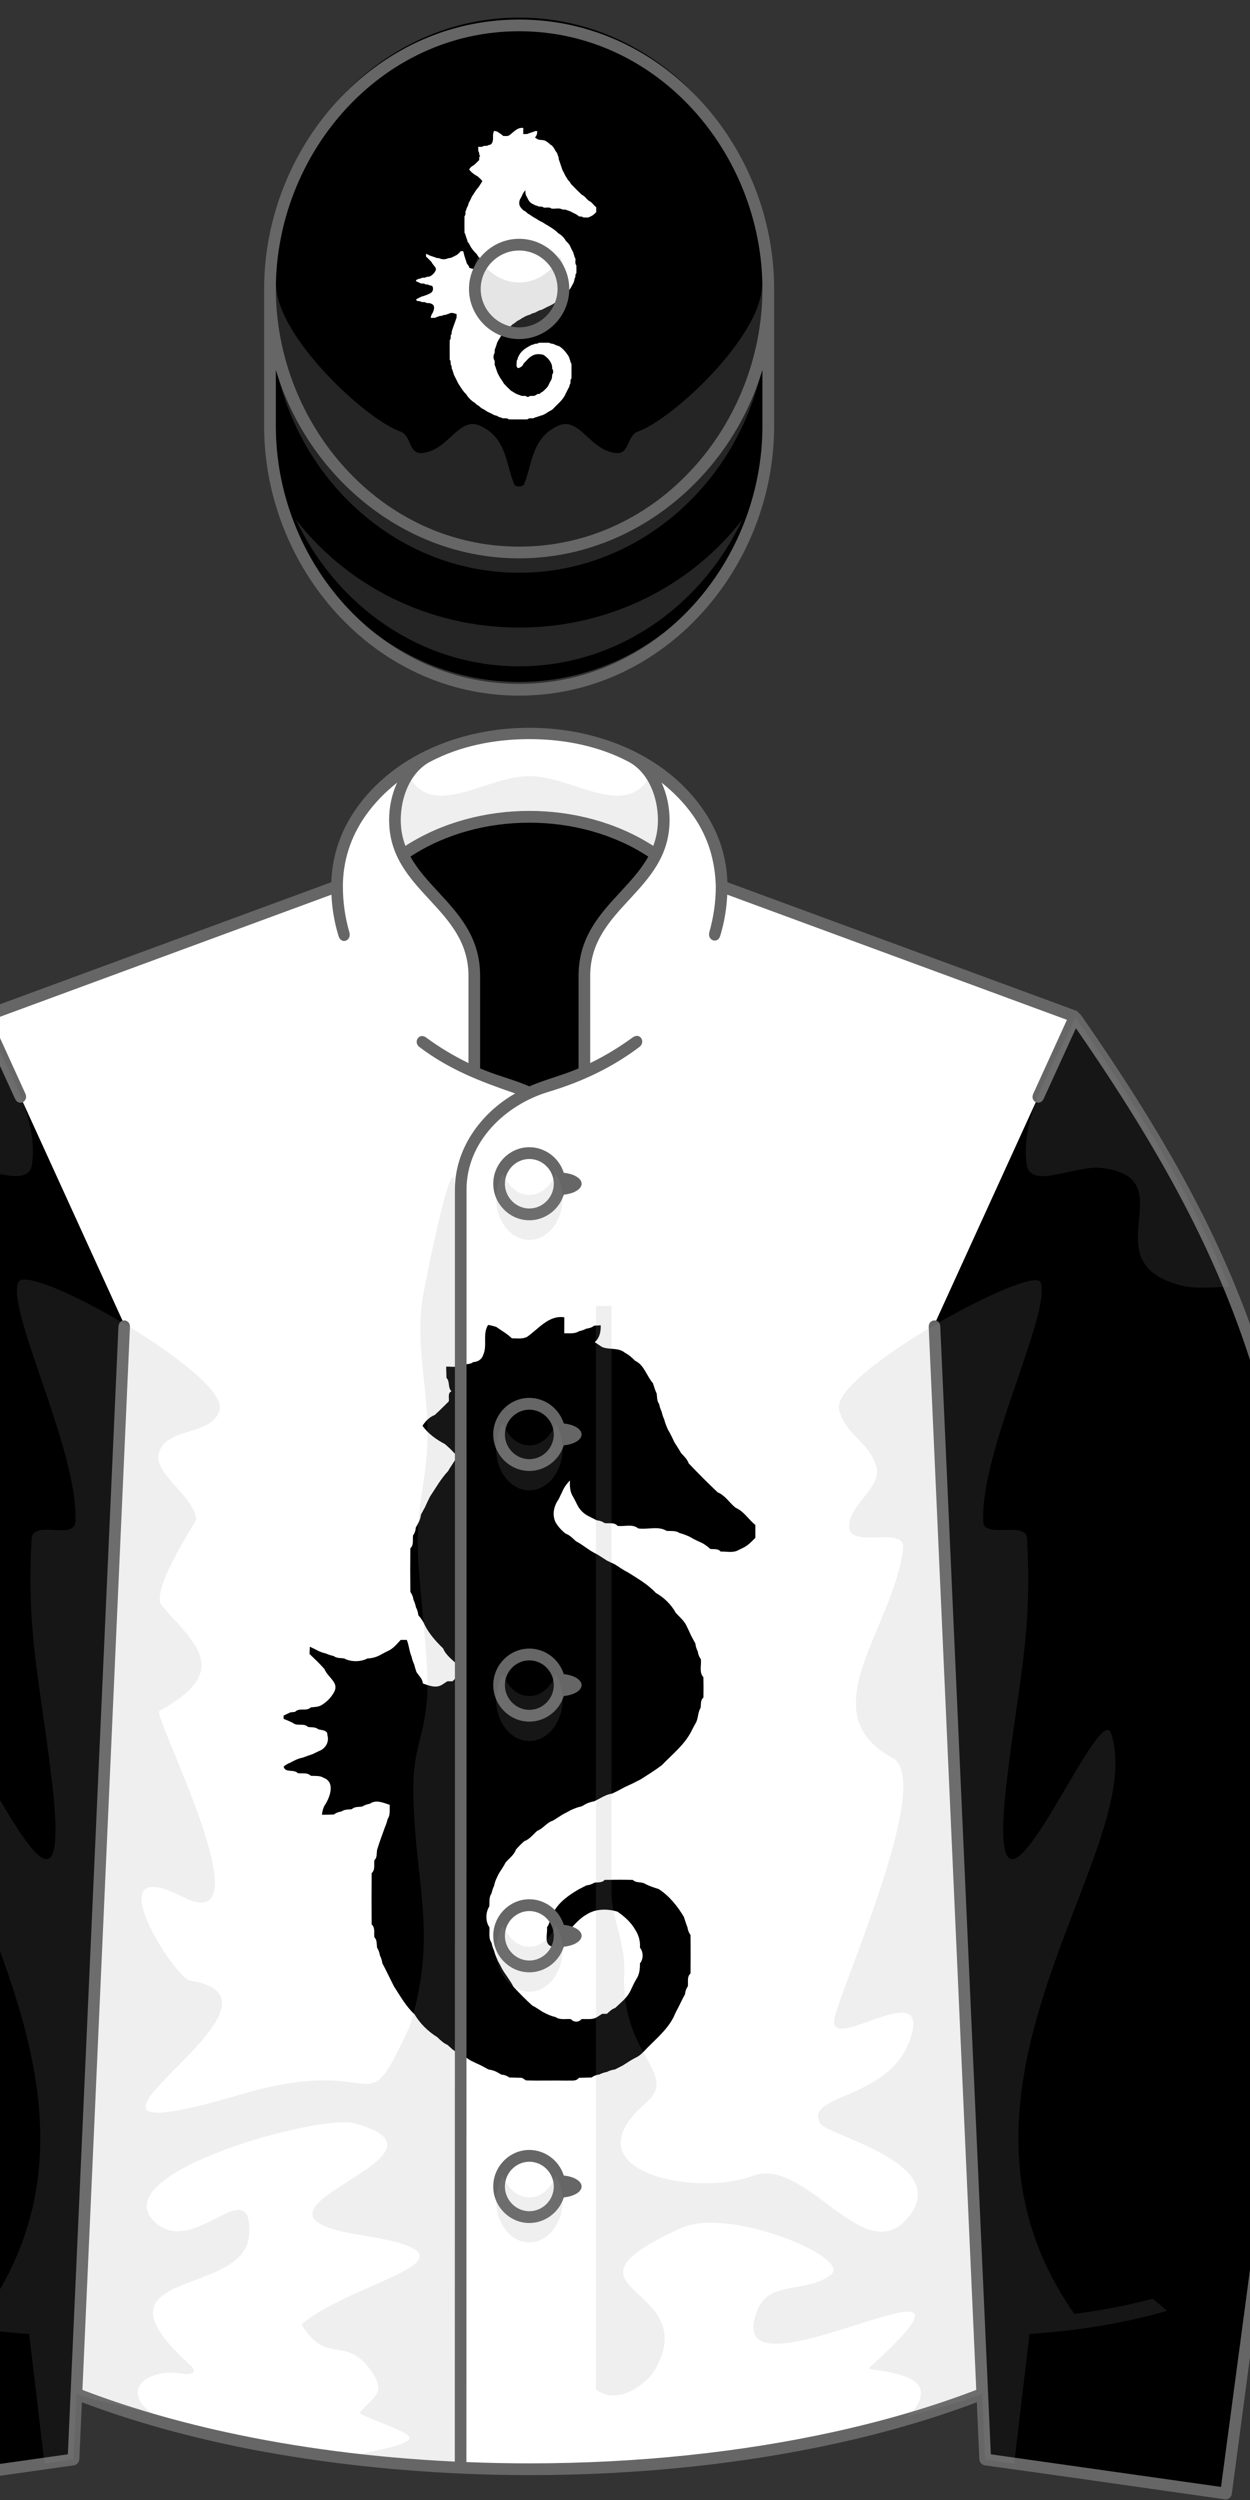 <?xml version="1.0"?>
<!DOCTYPE svg PUBLIC '-//W3C//DTD SVG 1.0//EN'
          'http://www.w3.org/TR/2001/REC-SVG-20010904/DTD/svg10.dtd'>
<svg stroke-dasharray="none" shape-rendering="auto" xmlns="http://www.w3.org/2000/svg" font-family="&apos;Dialog&apos;" text-rendering="auto" fill-opacity="1" contentScriptType="text/ecmascript" color-interpolation="auto" color-rendering="auto" preserveAspectRatio="xMidYMid meet" font-size="12" fill="black" xmlns:xlink="http://www.w3.org/1999/xlink" stroke="black" image-rendering="auto" stroke-miterlimit="10" zoomAndPan="magnify" version="1.0" stroke-linecap="square" stroke-linejoin="miter" contentStyleType="text/css" font-style="normal" stroke-width="1" stroke-dashoffset="0" font-weight="normal" stroke-opacity="1" viewBox="230 200 160 320">
<rect x="230" y="200" width="160" height="320" fill="#333333" stroke="none"/>
<!--Generated by the Batik Graphics2D SVG Generator--><defs id="genericDefs"/>
  <g>
  <g fill="white" stroke="white">
    <path d="M355.731 506.441 L356.107 514.837 L386.925 519.202 L399.771 422.891 C394.808 382.002 391.371 364.231 367.582 330.137 L322.585 313.557 C322.536 300.809 308.787 293.878 297.756 293.878 C286.73 293.878 272.972 300.816 272.926 313.558 L227.929 330.138 C204.139 364.232 200.702 382.003 195.739 422.892 L208.585 519.203 L239.403 514.838 L239.779 506.442 C258.207 513.635 278.124 516.092 297.756 516.092 C317.328 516.092 337.37 513.609 355.731 506.441 L355.731 506.441 Z" stroke="none" fill-rule="evenodd"/>
      <path fill="black" d="M254.51 111.49 C258.91 108.43 262.85 103.04 268.88 103.95 C268.87 106.02 268.87 108.1 268.859 110.17 C270.769 110.06 272.859 110.51 274.57 109.35 C275.599 109.15 276.58 108.81 277.519 108.33 C278.64 108.23 279.64 107.85 280.519 107.19 C281.14 107.16 282.39 107.09 283.009 107.06 C283.089 109.45 282.619 111.97 280.679 113.59 C281.609 114.22 282.549 114.85 283.499 115.47 C286.409 116.67 289.858 115.55 292.47 117.76 C293.98 118.51 295.179 119.69 296.39 120.85 C299.839 122.4 300.839 126.77 303.269 129.53 C303.709 130.88 304.089 132.26 304.72 133.54 C304.9 134.9 304.769 136.39 305.65 137.56 C305.859 138.6 306.189 139.6 306.64 140.56 C306.859 141.59 307.189 142.59 307.629 143.55 C307.98 144.94 308.519 146.27 309.108 147.58 C310.079 149.13 310.809 150.82 311.608 152.46 C312.459 153.84 313.399 155.17 314.169 156.61 C315.31 157.83 316.569 159.01 317.149 160.63 C320.789 164.47 324.528 168.21 328.369 171.85 C331.309 173.02 332.938 175.96 335.369 177.85 C338.539 179.2 340.348 182.39 342.979 184.5 C342.989 186.16 342.989 187.83 342.989 189.49 C341.598 190.87 340.239 192.35 338.469 193.25 C337.969 193.49 336.979 193.98 336.479 194.22 C334.378 195.46 331.838 194.73 329.539 194.83 C328.528 193.58 326.89 193.99 325.518 193.81 C324.569 192.96 323.579 192.19 322.479 191.58 C320.809 190.82 319.128 190.08 317.588 189.11 C316.268 188.52 314.948 187.96 313.559 187.63 C312.069 186.58 310.219 186.94 308.528 186.79 C305.339 184.76 301.139 186.41 297.539 185.84 C295.329 183.95 292.159 185.24 289.539 184.85 C288.268 183.36 286.22 184.03 284.549 183.79 C283.629 183.16 282.619 182.8 281.499 182.71 C280.519 182.2 279.528 181.7 278.539 181.21 C276.438 180.25 274.749 178.55 273.789 176.46 C273.31 175.48 272.819 174.52 272.299 173.58 C271.039 171.68 270.989 169.44 271.06 167.24 C270.089 168.23 269.24 169.31 268.589 170.53 C267.939 171.87 267.299 173.21 266.669 174.56 C264.819 177.11 264.069 180.58 265.509 183.5 C266.509 185.19 267.839 186.64 269.379 187.85 C270.989 188.42 272.159 189.69 273.4 190.82 C276.22 192.26 278.57 194.48 281.45 195.81 C282.849 196.61 284.16 197.55 285.54 198.39 C286.51 198.85 287.49 199.31 288.471 199.77 C290.12 200.8 291.69 201.96 293.44 202.82 C297.27 205.24 301.27 207.5 304.38 210.86 C307.55 212.61 310.41 215.44 312.141 218.62 C313.58 220.19 315.29 221.57 316.241 223.53 C316.891 224.87 317.53 226.22 318.141 227.58 C318.67 228.55 319.201 229.52 319.721 230.49 C319.84 231.57 320.151 232.59 320.651 233.56 C320.791 234.66 321.18 235.66 321.84 236.55 C322.151 238.86 321.07 241.64 322.83 243.55 C322.9 246.19 322.9 248.83 322.84 251.47 C321.6 252.47 321.981 254.099 321.74 255.46 C320.56 257.32 320.929 259.7 319.72 261.58 C319.179 262.519 318.669 263.48 318.199 264.45 C315.518 269.769 310.759 273.46 306.72 277.67 C304.079 279.68 301.249 281.43 298.459 283.21 C297.48 283.68 296.519 284.17 295.569 284.68 C294.508 285.16 293.469 285.66 292.419 286.141 C291.459 286.651 290.509 287.161 289.549 287.67 C289.039 287.93 287.999 288.43 287.489 288.68 C285.699 288.951 284.079 289.76 282.528 290.641 C282.018 290.911 280.999 291.43 280.489 291.69 C279.459 291.86 278.459 292.161 277.509 292.59 C277.009 292.86 275.999 293.42 275.499 293.7 C274.06 293.929 272.729 294.519 271.409 295.109 C270.47 295.64 269.518 296.15 268.549 296.63 C267.159 297.44 265.849 298.391 264.449 299.19 C262.049 299.93 260.688 302.26 258.379 303.141 C256.769 304.55 255.459 306.42 253.369 307.14 C252.229 308.151 251.149 309.231 250.149 310.37 C249.419 312.47 247.549 313.769 246.139 315.38 C245.419 316.84 244.459 318.16 243.599 319.53 C242.769 321.099 241.969 322.7 241.649 324.46 C241.189 325.41 240.859 326.4 240.649 327.44 C239.569 328.91 239.939 330.769 239.789 332.46 C238.329 334.71 238.239 338.33 239.819 340.53 C240.009 342.54 239.369 344.79 240.669 346.54 C240.849 347.59 241.169 348.6 241.629 349.57 C241.969 350.96 242.529 352.28 243.109 353.59 C243.649 354.52 244.149 355.481 244.629 356.46 C245.989 358.93 247.899 361.08 249.149 363.62 C251.449 366.13 253.869 368.54 256.379 370.849 C257.829 371.579 259.15 372.53 260.528 373.4 C262.089 374.219 263.699 375 265.449 375.349 C267.199 376.62 269.438 375.98 271.449 376.169 C272.518 377.459 274.479 377.519 275.539 376.179 C277.528 376.019 279.699 376.53 281.499 375.44 C282.009 375.11 283.039 374.46 283.549 374.129 C284.019 374.129 284.959 374.109 285.429 374.109 C286.39 373.218 287.339 372.239 288.619 371.848 C290.679 369.859 293.069 368.058 294.409 365.468 C295.179 363.808 295.919 362.138 296.869 360.578 C298.059 358.758 298.249 356.658 298.22 354.548 C299.64 352.868 299.589 350.128 298.22 348.448 C298.409 345.948 297.74 343.618 296.409 341.528 C294.768 338.648 292.22 336.358 289.518 334.498 C285.639 333.318 281.028 333.308 277.528 335.588 C274.169 337.488 271.889 340.738 269.119 343.359 C268.539 345.829 266.129 347.098 263.97 347.979 C260.829 347.039 262.48 342.958 262.169 340.539 C262.839 339.639 263.209 338.629 263.289 337.499 C263.799 336.509 264.299 335.529 264.789 334.539 C266.949 330.639 270.759 327.989 274.549 325.799 C275.528 325.299 276.519 324.799 277.499 324.289 C278.599 324.189 279.608 323.839 280.539 323.259 C281.899 323.019 283.539 323.389 284.539 322.159 C288.179 322.098 291.819 322.089 295.459 322.169 C296.789 323.559 298.938 322.73 300.429 323.829 C302.049 324.609 303.759 325.199 305.49 325.719 C309.609 328.389 312.769 332.329 315.269 336.53 C315.7 337.87 316.109 339.23 316.65 340.55 C316.79 341.651 317.179 342.651 317.83 343.55 C317.91 348.52 317.891 353.5 317.84 358.47 C316.36 359.741 317.029 361.781 316.79 363.46 C316.15 364.36 315.79 365.37 315.71 366.5 C314.439 368.77 313.43 371.18 312.15 373.44 C311.92 373.95 311.47 374.96 311.24 375.469 C308.5 380.769 303.72 384.429 299.73 388.719 C298.79 389.74 297.709 390.619 296.439 391.19 C294.689 392.049 293.12 393.2 291.46 394.21 C290.471 394.7 289.481 395.2 288.5 395.71 C287.42 395.84 286.4 396.15 285.439 396.65 C284.4 396.849 283.4 397.19 282.45 397.65 C281.34 397.78 280.34 398.17 279.46 398.82 C277.811 398.87 276.16 398.88 274.52 398.95 C273.42 400.46 271.491 399.88 269.951 400.03 C264.631 399.91 259.311 400.13 254.011 399.94 C253.621 399.69 252.861 399.2 252.481 398.95 C250.831 398.88 249.191 398.87 247.551 398.82 C246.651 398.139 245.641 397.769 244.501 397.71 C244.001 397.43 242.991 396.86 242.491 396.58 C241.531 396.13 240.531 395.85 239.491 395.72 C238.511 395.2 237.551 394.67 236.581 394.14 C235.211 393.531 233.871 392.901 232.531 392.231 C230.891 391.18 229.311 390.041 227.551 389.191 C226.001 388.52 224.821 387.3 223.601 386.18 C222.021 385.54 220.821 384.31 219.611 383.17 C216.131 381.04 212.921 377.91 210.851 374.38 C207.481 371.28 205.271 367.25 202.801 363.46 C202.321 362.481 201.831 361.51 201.341 360.54 C201.091 360.04 200.601 359.04 200.361 358.54 C200.111 358.04 199.611 357.04 199.361 356.54 C199.101 356.03 198.571 355 198.301 354.49 C198.151 353.41 197.831 352.4 197.351 351.44 C197.191 350.37 196.821 349.379 196.261 348.46 C196.031 347.1 196.351 345.5 195.211 344.45 C194.971 342.769 195.631 340.74 194.161 339.45 C194.101 332.82 194.101 326.179 194.161 319.55 C195.631 318.26 194.971 316.22 195.211 314.54 C196.361 313.5 196.031 311.89 196.261 310.53 C197.181 307.519 198.281 304.55 199.371 301.56 C199.801 300.589 200.131 299.589 200.351 298.56 C201.511 296.939 201.061 294.91 201.171 293.07 C198.721 292.259 195.821 290.91 193.441 292.65 C192.371 292.82 191.381 293.179 190.461 293.73 C189.101 293.95 187.551 293.679 186.471 294.75 C185.101 294.91 183.611 294.76 182.441 295.65 C181.341 295.779 180.341 296.17 179.461 296.82 C177.941 296.87 176.411 296.89 174.891 296.91 C174.981 295.73 175.271 294.599 175.761 293.54 C177.881 290.46 180.301 284.3 175.491 282.561 C173.991 281.63 172.211 281.911 170.551 281.79 C169.211 280.42 167.211 281.01 165.531 280.79 C164.031 279.09 160.591 280.8 160.021 278.23 C160.781 277.56 161.641 277.049 162.601 276.709 C164.151 275.819 165.771 275.039 167.551 274.72 C168.821 274.199 170.131 273.799 171.421 273.32 C171.921 273.07 172.921 272.57 173.421 272.33 C176.091 271.43 177.821 268.88 176.991 266.04 C177.111 263.98 174.831 264.15 173.461 263.76 C172.341 262.78 170.801 263.05 169.461 262.85 C167.901 261.201 165.271 262.731 163.601 261.27 C162.411 260.71 161.231 260.161 160.001 259.721 C160.001 259.401 160.001 258.75 160.011 258.43 C160.651 258.12 161.931 257.51 162.571 257.21 C163.041 257.15 163.981 257.05 164.451 257 C166.071 255.23 168.861 256.96 170.531 255.26 C171.871 255.11 173.271 255.13 174.511 254.49 C176.591 253.31 178.301 251.6 179.481 249.52 C180.291 248.26 180.341 246.73 179.501 245.48 C178.391 243.69 176.631 242.35 175.841 240.38 C174.031 238.32 172.041 236.43 170.061 234.54 C170.091 233.84 170.151 232.43 170.181 231.73 C171.321 232.24 172.441 232.8 173.551 233.38 C174.471 233.82 175.441 234.14 176.441 234.36 C177.401 234.8 178.401 235.13 179.441 235.35 C180.611 236.25 182.091 236.08 183.461 236.26 C186.071 237.7 189.911 237.67 192.531 236.28 C194.321 236.22 196.031 235.76 197.591 234.88 C198.531 234.35 199.481 233.85 200.461 233.38 C202.521 232.48 203.941 230.68 205.431 229.08 C206.021 229.08 207.191 229.08 207.771 229.08 C208.681 231.16 208.711 233.5 209.641 235.56 C209.851 236.6 210.181 237.6 210.641 238.56 C210.891 239.55 211.181 240.53 211.511 241.5 C212.411 242.95 213.901 244.16 214.011 245.98 C216.381 246.82 219.141 247.96 221.511 246.44 C222.011 246.11 223.021 245.46 223.531 245.13 C224.021 245.13 225.011 245.14 225.511 245.14 C226.371 244.26 227.241 243.4 228.131 242.54 C228.131 241.5 228.131 240.47 228.131 239.43 C226.001 237.13 223.081 235.36 221.861 232.37 C219.121 229.71 216.561 226.87 214.811 223.45 C214.191 221.98 213.291 220.67 212.251 219.48 C212.151 218.4 211.851 217.39 211.351 216.45 C211.131 215.4 210.801 214.4 210.351 213.44 C210.211 212.34 209.811 211.35 209.171 210.47 C209.101 204.83 209.101 199.19 209.161 193.55 C210.601 192.26 209.981 190.23 210.211 188.56 C210.871 187.65 211.221 186.62 211.281 185.49 C212.221 183.94 213.111 182.31 213.281 180.48 C213.801 179.51 214.331 178.54 214.861 177.58 C215.461 176.21 216.101 174.87 216.771 173.53 C219.031 170.16 221.011 166.56 223.821 163.59 C224.881 161.64 226.321 159.9 227.281 157.89 C225.931 156.12 224.271 154.62 222.611 153.15 C219.261 151.4 216.081 149.14 213.871 146.02 C215.041 144.24 216.591 142.61 218.621 141.85 C220.511 140.15 222.261 138.33 224.081 136.56 C224.321 135.23 223.521 133.35 225.131 132.63 C223.571 131.25 224.631 128.88 223.181 127.45 C223.121 126 223.091 124.55 223.061 123.1 C224.891 122.95 227.071 123.71 228.541 122.21 C230.231 122.05 232.101 122.44 233.551 121.33 C235.391 121.22 236.901 120.3 237.441 118.49 C239.101 114.85 237.081 110.48 239.321 106.91 C240.391 107.08 241.451 107.34 242.491 107.69 C244.541 109.12 246.741 110.36 248.541 112.1 C250.53 112.07 252.68 112.5 254.51 111.49 Z" fill-rule="evenodd" transform="translate(263,365) scale(0.33,0.33) translate(-150,-93)" stroke="none"/>
      <path fill="black" d="M367.582 330.111 L349.596 369.549 L356.108 514.811 L386.926 519.176 L399.772 422.865 C394.809 381.977 391.371 364.205 367.582 330.111 L367.582 330.111 ZM227.929 330.111 L245.914 369.549 L239.403 514.811 L208.585 519.176 L195.739 422.865 C200.703 381.977 204.14 364.205 227.929 330.111 L227.929 330.111 Z" fill-rule="evenodd" stroke="none"/>
      <path fill="black" d="M328.338 253.555 C328.338 272.136 314.013 287.29 296.449 287.29 C278.885 287.29 264.559 272.136 264.559 253.555 C264.559 247.564 264.559 241.976 264.559 235.985 C264.559 217.404 278.884 202.251 296.449 202.251 C314.013 202.251 328.338 217.405 328.338 235.985 C328.338 241.976 328.338 247.563 328.338 253.555 L328.338 253.555 Z" fill-rule="evenodd" stroke="none"/>
      <path d="M254.51 111.49 C258.91 108.43 262.85 103.04 268.88 103.95 C268.87 106.02 268.87 108.1 268.859 110.17 C270.769 110.06 272.859 110.51 274.57 109.35 C275.599 109.15 276.58 108.81 277.519 108.33 C278.64 108.23 279.64 107.85 280.519 107.19 C281.14 107.16 282.39 107.09 283.009 107.06 C283.089 109.45 282.619 111.97 280.679 113.59 C281.609 114.22 282.549 114.85 283.499 115.47 C286.409 116.67 289.858 115.55 292.47 117.76 C293.98 118.51 295.179 119.69 296.39 120.85 C299.839 122.4 300.839 126.77 303.269 129.53 C303.709 130.88 304.089 132.26 304.72 133.54 C304.9 134.9 304.769 136.39 305.65 137.56 C305.859 138.6 306.189 139.6 306.64 140.56 C306.859 141.59 307.189 142.59 307.629 143.55 C307.98 144.94 308.519 146.27 309.108 147.58 C310.079 149.13 310.809 150.82 311.608 152.46 C312.459 153.84 313.399 155.17 314.169 156.61 C315.31 157.83 316.569 159.01 317.149 160.63 C320.789 164.47 324.528 168.21 328.369 171.85 C331.309 173.02 332.938 175.96 335.369 177.85 C338.539 179.2 340.348 182.39 342.979 184.5 C342.989 186.16 342.989 187.83 342.989 189.49 C341.598 190.87 340.239 192.35 338.469 193.25 C337.969 193.49 336.979 193.98 336.479 194.22 C334.378 195.46 331.838 194.73 329.539 194.83 C328.528 193.58 326.89 193.99 325.518 193.81 C324.569 192.96 323.579 192.19 322.479 191.58 C320.809 190.82 319.128 190.08 317.588 189.11 C316.268 188.52 314.948 187.96 313.559 187.63 C312.069 186.58 310.219 186.94 308.528 186.79 C305.339 184.76 301.139 186.41 297.539 185.84 C295.329 183.95 292.159 185.24 289.539 184.85 C288.268 183.36 286.22 184.03 284.549 183.79 C283.629 183.16 282.619 182.8 281.499 182.71 C280.519 182.2 279.528 181.7 278.539 181.21 C276.438 180.25 274.749 178.55 273.789 176.46 C273.31 175.48 272.819 174.52 272.299 173.58 C271.039 171.68 270.989 169.44 271.06 167.24 C270.089 168.23 269.24 169.31 268.589 170.53 C267.939 171.87 267.299 173.21 266.669 174.56 C264.819 177.11 264.069 180.58 265.509 183.5 C266.509 185.19 267.839 186.64 269.379 187.85 C270.989 188.42 272.159 189.69 273.4 190.82 C276.22 192.26 278.57 194.48 281.45 195.81 C282.849 196.61 284.16 197.55 285.54 198.39 C286.51 198.85 287.49 199.31 288.471 199.77 C290.12 200.8 291.69 201.96 293.44 202.82 C297.27 205.24 301.27 207.5 304.38 210.86 C307.55 212.61 310.41 215.44 312.141 218.62 C313.58 220.19 315.29 221.57 316.241 223.53 C316.891 224.87 317.53 226.22 318.141 227.58 C318.67 228.55 319.201 229.52 319.721 230.49 C319.84 231.57 320.151 232.59 320.651 233.56 C320.791 234.66 321.18 235.66 321.84 236.55 C322.151 238.86 321.07 241.64 322.83 243.55 C322.9 246.19 322.9 248.83 322.84 251.47 C321.6 252.47 321.981 254.099 321.74 255.46 C320.56 257.32 320.929 259.7 319.72 261.58 C319.179 262.519 318.669 263.48 318.199 264.45 C315.518 269.769 310.759 273.46 306.72 277.67 C304.079 279.68 301.249 281.43 298.459 283.21 C297.48 283.68 296.519 284.17 295.569 284.68 C294.508 285.16 293.469 285.66 292.419 286.141 C291.459 286.651 290.509 287.161 289.549 287.67 C289.039 287.93 287.999 288.43 287.489 288.68 C285.699 288.951 284.079 289.76 282.528 290.641 C282.018 290.911 280.999 291.43 280.489 291.69 C279.459 291.86 278.459 292.161 277.509 292.59 C277.009 292.86 275.999 293.42 275.499 293.7 C274.06 293.929 272.729 294.519 271.409 295.109 C270.47 295.64 269.518 296.15 268.549 296.63 C267.159 297.44 265.849 298.391 264.449 299.19 C262.049 299.93 260.688 302.26 258.379 303.141 C256.769 304.55 255.459 306.42 253.369 307.14 C252.229 308.151 251.149 309.231 250.149 310.37 C249.419 312.47 247.549 313.769 246.139 315.38 C245.419 316.84 244.459 318.16 243.599 319.53 C242.769 321.099 241.969 322.7 241.649 324.46 C241.189 325.41 240.859 326.4 240.649 327.44 C239.569 328.91 239.939 330.769 239.789 332.46 C238.329 334.71 238.239 338.33 239.819 340.53 C240.009 342.54 239.369 344.79 240.669 346.54 C240.849 347.59 241.169 348.6 241.629 349.57 C241.969 350.96 242.529 352.28 243.109 353.59 C243.649 354.52 244.149 355.481 244.629 356.46 C245.989 358.93 247.899 361.08 249.149 363.62 C251.449 366.13 253.869 368.54 256.379 370.849 C257.829 371.579 259.15 372.53 260.528 373.4 C262.089 374.219 263.699 375 265.449 375.349 C267.199 376.62 269.438 375.98 271.449 376.169 C272.518 377.459 274.479 377.519 275.539 376.179 C277.528 376.019 279.699 376.53 281.499 375.44 C282.009 375.11 283.039 374.46 283.549 374.129 C284.019 374.129 284.959 374.109 285.429 374.109 C286.39 373.218 287.339 372.239 288.619 371.848 C290.679 369.859 293.069 368.058 294.409 365.468 C295.179 363.808 295.919 362.138 296.869 360.578 C298.059 358.758 298.249 356.658 298.22 354.548 C299.64 352.868 299.589 350.128 298.22 348.448 C298.409 345.948 297.74 343.618 296.409 341.528 C294.768 338.648 292.22 336.358 289.518 334.498 C285.639 333.318 281.028 333.308 277.528 335.588 C274.169 337.488 271.889 340.738 269.119 343.359 C268.539 345.829 266.129 347.098 263.97 347.979 C260.829 347.039 262.48 342.958 262.169 340.539 C262.839 339.639 263.209 338.629 263.289 337.499 C263.799 336.509 264.299 335.529 264.789 334.539 C266.949 330.639 270.759 327.989 274.549 325.799 C275.528 325.299 276.519 324.799 277.499 324.289 C278.599 324.189 279.608 323.839 280.539 323.259 C281.899 323.019 283.539 323.389 284.539 322.159 C288.179 322.098 291.819 322.089 295.459 322.169 C296.789 323.559 298.938 322.73 300.429 323.829 C302.049 324.609 303.759 325.199 305.49 325.719 C309.609 328.389 312.769 332.329 315.269 336.53 C315.7 337.87 316.109 339.23 316.65 340.55 C316.79 341.651 317.179 342.651 317.83 343.55 C317.91 348.52 317.891 353.5 317.84 358.47 C316.36 359.741 317.029 361.781 316.79 363.46 C316.15 364.36 315.79 365.37 315.71 366.5 C314.439 368.77 313.43 371.18 312.15 373.44 C311.92 373.95 311.47 374.96 311.24 375.469 C308.5 380.769 303.72 384.429 299.73 388.719 C298.79 389.74 297.709 390.619 296.439 391.19 C294.689 392.049 293.12 393.2 291.46 394.21 C290.471 394.7 289.481 395.2 288.5 395.71 C287.42 395.84 286.4 396.15 285.439 396.65 C284.4 396.849 283.4 397.19 282.45 397.65 C281.34 397.78 280.34 398.17 279.46 398.82 C277.811 398.87 276.16 398.88 274.52 398.95 C273.42 400.46 271.491 399.88 269.951 400.03 C264.631 399.91 259.311 400.13 254.011 399.94 C253.621 399.69 252.861 399.2 252.481 398.95 C250.831 398.88 249.191 398.87 247.551 398.82 C246.651 398.139 245.641 397.769 244.501 397.71 C244.001 397.43 242.991 396.86 242.491 396.58 C241.531 396.13 240.531 395.85 239.491 395.72 C238.511 395.2 237.551 394.67 236.581 394.14 C235.211 393.531 233.871 392.901 232.531 392.231 C230.891 391.18 229.311 390.041 227.551 389.191 C226.001 388.52 224.821 387.3 223.601 386.18 C222.021 385.54 220.821 384.31 219.611 383.17 C216.131 381.04 212.921 377.91 210.851 374.38 C207.481 371.28 205.271 367.25 202.801 363.46 C202.321 362.481 201.831 361.51 201.341 360.54 C201.091 360.04 200.601 359.04 200.361 358.54 C200.111 358.04 199.611 357.04 199.361 356.54 C199.101 356.03 198.571 355 198.301 354.49 C198.151 353.41 197.831 352.4 197.351 351.44 C197.191 350.37 196.821 349.379 196.261 348.46 C196.031 347.1 196.351 345.5 195.211 344.45 C194.971 342.769 195.631 340.74 194.161 339.45 C194.101 332.82 194.101 326.179 194.161 319.55 C195.631 318.26 194.971 316.22 195.211 314.54 C196.361 313.5 196.031 311.89 196.261 310.53 C197.181 307.519 198.281 304.55 199.371 301.56 C199.801 300.589 200.131 299.589 200.351 298.56 C201.511 296.939 201.061 294.91 201.171 293.07 C198.721 292.259 195.821 290.91 193.441 292.65 C192.371 292.82 191.381 293.179 190.461 293.73 C189.101 293.95 187.551 293.679 186.471 294.75 C185.101 294.91 183.611 294.76 182.441 295.65 C181.341 295.779 180.341 296.17 179.461 296.82 C177.941 296.87 176.411 296.89 174.891 296.91 C174.981 295.73 175.271 294.599 175.761 293.54 C177.881 290.46 180.301 284.3 175.491 282.561 C173.991 281.63 172.211 281.911 170.551 281.79 C169.211 280.42 167.211 281.01 165.531 280.79 C164.031 279.09 160.591 280.8 160.021 278.23 C160.781 277.56 161.641 277.049 162.601 276.709 C164.151 275.819 165.771 275.039 167.551 274.72 C168.821 274.199 170.131 273.799 171.421 273.32 C171.921 273.07 172.921 272.57 173.421 272.33 C176.091 271.43 177.821 268.88 176.991 266.04 C177.111 263.98 174.831 264.15 173.461 263.76 C172.341 262.78 170.801 263.05 169.461 262.85 C167.901 261.201 165.271 262.731 163.601 261.27 C162.411 260.71 161.231 260.161 160.001 259.721 C160.001 259.401 160.001 258.75 160.011 258.43 C160.651 258.12 161.931 257.51 162.571 257.21 C163.041 257.15 163.981 257.05 164.451 257 C166.071 255.23 168.861 256.96 170.531 255.26 C171.871 255.11 173.271 255.13 174.511 254.49 C176.591 253.31 178.301 251.6 179.481 249.52 C180.291 248.26 180.341 246.73 179.501 245.48 C178.391 243.69 176.631 242.35 175.841 240.38 C174.031 238.32 172.041 236.43 170.061 234.54 C170.091 233.84 170.151 232.43 170.181 231.73 C171.321 232.24 172.441 232.8 173.551 233.38 C174.471 233.82 175.441 234.14 176.441 234.36 C177.401 234.8 178.401 235.13 179.441 235.35 C180.611 236.25 182.091 236.08 183.461 236.26 C186.071 237.7 189.911 237.67 192.531 236.28 C194.321 236.22 196.031 235.76 197.591 234.88 C198.531 234.35 199.481 233.85 200.461 233.38 C202.521 232.48 203.941 230.68 205.431 229.08 C206.021 229.08 207.191 229.08 207.771 229.08 C208.681 231.16 208.711 233.5 209.641 235.56 C209.851 236.6 210.181 237.6 210.641 238.56 C210.891 239.55 211.181 240.53 211.511 241.5 C212.411 242.95 213.901 244.16 214.011 245.98 C216.381 246.82 219.141 247.96 221.511 246.44 C222.011 246.11 223.021 245.46 223.531 245.13 C224.021 245.13 225.011 245.14 225.511 245.14 C226.371 244.26 227.241 243.4 228.131 242.54 C228.131 241.5 228.131 240.47 228.131 239.43 C226.001 237.13 223.081 235.36 221.861 232.37 C219.121 229.71 216.561 226.87 214.811 223.45 C214.191 221.98 213.291 220.67 212.251 219.48 C212.151 218.4 211.851 217.39 211.351 216.45 C211.131 215.4 210.801 214.4 210.351 213.44 C210.211 212.34 209.811 211.35 209.171 210.47 C209.101 204.83 209.101 199.19 209.161 193.55 C210.601 192.26 209.981 190.23 210.211 188.56 C210.871 187.65 211.221 186.62 211.281 185.49 C212.221 183.94 213.111 182.31 213.281 180.48 C213.801 179.51 214.331 178.54 214.861 177.58 C215.461 176.21 216.101 174.87 216.771 173.53 C219.031 170.16 221.011 166.56 223.821 163.59 C224.881 161.64 226.321 159.9 227.281 157.89 C225.931 156.12 224.271 154.62 222.611 153.15 C219.261 151.4 216.081 149.14 213.871 146.02 C215.041 144.24 216.591 142.61 218.621 141.85 C220.511 140.15 222.261 138.33 224.081 136.56 C224.321 135.23 223.521 133.35 225.131 132.63 C223.571 131.25 224.631 128.88 223.181 127.45 C223.121 126 223.091 124.55 223.061 123.1 C224.891 122.95 227.071 123.71 228.541 122.21 C230.231 122.05 232.101 122.44 233.551 121.33 C235.391 121.22 236.901 120.3 237.441 118.49 C239.101 114.85 237.081 110.48 239.321 106.91 C240.391 107.08 241.451 107.34 242.491 107.69 C244.541 109.12 246.741 110.36 248.541 112.1 C250.53 112.07 252.68 112.5 254.51 111.49 Z" fill-rule="evenodd" transform="translate(282,215) scale(0.126,0.126) translate(-150,-93)" stroke="none"/>
    </g>
    <g fill="rgb(153,153,153)" fill-opacity="0.247" stroke-opacity="0.247" stroke="rgb(153,153,153)">
    <path d="M328.338 239.651 C328.338 258.191 314.013 273.312 296.448 273.312 C278.884 273.312 264.558 258.191 264.558 239.651 C264.558 238.609 264.558 237.572 264.558 236.534 L265.343 236.534 C265.531 243.207 276.854 253.697 281.217 255.225 C282.689 255.74 282.275 258.115 283.978 257.991 C287.373 257.743 288.697 253.27 291.417 254.481 C294.824 255.998 294.747 259.337 295.806 261.965 C295.966 262.362 296.93 262.362 297.09 261.965 C298.15 259.337 298.071 255.998 301.478 254.481 C304.199 253.27 305.523 257.743 308.917 257.991 C310.62 258.115 310.206 255.74 311.679 255.225 C316.041 253.696 327.367 243.206 327.554 236.534 L328.337 236.534 C328.338 237.572 328.338 238.609 328.338 239.651 L328.338 239.651 ZM301.661 232.849 C302.176 233.823 302.472 234.953 302.472 236.156 C302.472 239.799 299.766 242.77 296.449 242.77 C293.131 242.77 290.426 239.799 290.426 236.156 C290.426 234.953 290.722 233.823 291.237 232.849 C292.281 234.823 294.228 236.156 296.45 236.156 C298.672 236.156 300.617 234.823 301.661 232.849 L301.661 232.849 ZM325.026 266.496 C319.802 277.616 308.946 285.29 296.448 285.29 C283.95 285.29 273.095 277.616 267.871 266.496 C274.329 274.873 284.74 280.329 296.448 280.329 C308.156 280.33 318.568 274.873 325.026 266.496 L325.026 266.496 Z" stroke="none" fill-rule="evenodd"/>
    </g>
    <g fill="rgb(102,102,102)" stroke="rgb(102,102,102)">
    <path d="M329.088 254.555 C329.088 272.609 315.078 289.04 296.449 289.04 C277.819 289.04 263.809 272.609 263.809 254.555 L263.809 236.985 C263.809 218.932 277.819 202.501 296.449 202.501 C315.078 202.501 329.088 218.932 329.088 236.985 L329.088 254.555 L329.088 254.555 ZM296.448 230.566 C299.963 230.566 302.867 233.471 302.867 236.985 C302.867 240.499 299.963 243.404 296.448 243.404 C292.934 243.404 290.029 240.498 290.029 236.985 C290.029 233.472 292.935 230.566 296.448 230.566 L296.448 230.566 ZM296.448 232.066 C293.757 232.066 291.529 234.294 291.529 236.985 C291.529 239.676 293.757 241.904 296.448 241.904 C299.14 241.904 301.367 239.676 301.367 236.985 C301.367 234.293 299.141 232.066 296.448 232.066 L296.448 232.066 ZM327.588 247.352 C323.484 261.039 311.092 271.469 296.449 271.469 C281.804 271.469 269.412 261.037 265.309 247.349 L265.309 254.554 C265.309 271.789 278.639 287.539 296.449 287.539 C314.259 287.539 327.588 271.789 327.588 254.554 L327.588 247.352 L327.588 247.352 ZM296.449 269.969 C314.264 269.969 327.588 254.226 327.588 236.984 C327.588 219.749 314.259 204 296.449 204 C278.639 204 265.309 219.75 265.309 236.984 C265.309 254.226 278.634 269.969 296.449 269.969 L296.449 269.969 Z" stroke="none" fill-rule="evenodd"/>
      <path fill="black" d="M290.659 337.227 C292.205 337.922 293.823 338.528 295.5 339.03 C296.281 339.264 297.034 339.548 297.754 339.876 C298.475 339.548 299.228 339.265 300.009 339.03 C301.687 338.528 303.304 337.923 304.851 337.227 L304.853 325.006 C304.854 317.599 311.49 314.821 314.072 309.449 C309.703 306.422 303.992 304.584 297.755 304.584 C291.518 304.584 285.807 306.422 281.437 309.449 C284.019 314.821 290.655 317.598 290.657 325.006 L290.659 337.227 L290.659 337.227 Z" fill-rule="evenodd" stroke="none"/>
      <path d="M289.718 378.5 C289.718 424.049 289.719 469.598 289.7 515.146 M367.716 331.613 L363.588 340.65 C363.139 341.636 361.794 341.013 362.254 340.004 L366.568 330.539 L323.089 314.518 C323.002 316.378 322.706 318.058 322.188 319.795 C321.865 320.876 320.5 320.371 320.795 319.319 C321.326 317.432 321.623 315.472 321.623 313.452 C321.53 310.152 320.64 307.159 318.748 304.442 C317.596 302.789 316.186 301.367 314.68 300.176 C315.332 301.589 315.705 303.226 315.705 304.965 C315.705 309.569 313.129 312.357 310.52 315.18 C308.05 317.853 305.548 320.561 305.547 324.902 L305.548 336.072 C307.493 335.125 309.304 334.015 310.974 332.797 C311.93 332.1 312.691 333.371 311.837 334.016 C308.466 336.563 304.62 338.434 300.22 339.752 C294.712 341.402 289.717 346.115 289.717 352.268 C289.717 361.012 289.717 369.756 289.717 378.5 C289.717 424.049 289.718 469.598 289.699 515.146 C292.383 515.253 295.069 515.31 297.755 515.31 C311.752 515.31 324.982 513.861 336.673 511.294 C343.314 509.837 349.457 508.021 354.961 505.905 L348.875 369.872 C348.826 368.786 350.304 368.692 350.354 369.788 L356.825 514.151 L386.289 518.325 L399.021 422.868 C396.549 402.511 394.455 387.903 390.029 374.173 C385.693 360.725 379.107 348.072 367.716 331.613 L367.716 331.613 ZM297.756 346.842 C299.763 346.842 301.564 348.194 302.164 350.119 C303.462 350.246 304.447 350.826 304.447 351.519 C304.447 352.212 303.462 352.792 302.164 352.919 C301.564 354.843 299.765 356.194 297.756 356.194 C295.227 356.194 293.136 354.077 293.136 351.518 C293.137 348.959 295.228 346.842 297.756 346.842 L297.756 346.842 ZM297.756 348.352 C296.044 348.352 294.627 349.788 294.627 351.52 C294.627 353.252 296.044 354.686 297.756 354.686 C299.466 354.686 300.884 353.252 300.884 351.52 C300.884 349.788 299.468 348.352 297.756 348.352 L297.756 348.352 ZM302.164 382.207 C303.462 382.334 304.447 382.914 304.447 383.607 C304.447 384.3 303.462 384.88 302.164 385.007 C301.564 386.931 299.764 388.282 297.755 388.282 C295.227 388.282 293.135 386.165 293.135 383.606 C293.135 381.045 295.226 378.928 297.755 378.928 C299.764 378.93 301.564 380.281 302.164 382.207 L302.164 382.207 ZM302.164 414.293 C303.462 414.42 304.447 415.002 304.447 415.695 C304.447 416.386 303.462 416.966 302.164 417.093 C301.564 419.019 299.764 420.37 297.755 420.37 C295.227 420.37 293.135 418.253 293.135 415.694 C293.135 413.133 295.226 411.016 297.755 411.016 C299.764 411.018 301.564 412.369 302.164 414.293 L302.164 414.293 ZM302.164 446.381 C303.462 446.508 304.447 447.088 304.447 447.781 C304.447 448.474 303.462 449.054 302.164 449.181 C301.564 451.107 299.764 452.458 297.755 452.458 C295.227 452.458 293.135 450.341 293.135 447.78 C293.135 445.221 295.226 443.104 297.755 443.104 C299.764 443.105 301.564 444.457 302.164 446.381 L302.164 446.381 ZM302.164 478.469 C303.462 478.596 304.447 479.176 304.447 479.869 C304.447 480.562 303.462 481.142 302.164 481.269 C301.564 483.193 299.764 484.546 297.755 484.546 C295.227 484.546 293.135 482.429 293.135 479.868 C293.135 477.309 295.226 475.192 297.755 475.192 C299.764 475.193 301.564 476.545 302.164 478.469 L302.164 478.469 ZM297.755 380.439 C296.044 380.439 294.627 381.875 294.627 383.607 C294.627 385.339 296.044 386.773 297.755 386.773 C299.466 386.773 300.884 385.339 300.884 383.607 C300.884 381.875 299.467 380.439 297.755 380.439 L297.755 380.439 ZM297.755 412.527 C296.044 412.527 294.627 413.961 294.627 415.695 C294.627 417.427 296.044 418.861 297.755 418.861 C299.466 418.861 300.884 417.427 300.884 415.695 C300.885 413.961 299.467 412.527 297.755 412.527 L297.755 412.527 ZM297.755 444.615 C296.044 444.615 294.627 446.049 294.627 447.781 C294.627 449.513 296.044 450.949 297.755 450.949 C299.466 450.949 300.884 449.515 300.884 447.781 C300.885 446.049 299.467 444.615 297.755 444.615 L297.755 444.615 ZM297.755 476.703 C296.044 476.703 294.627 478.137 294.627 479.869 C294.627 481.601 296.044 483.037 297.755 483.037 C299.466 483.037 300.884 481.601 300.884 479.869 C300.884 478.137 299.467 476.703 297.755 476.703 L297.755 476.703 ZM274.717 319.32 C275.033 320.408 273.676 320.969 273.323 319.788 C272.802 318.041 272.511 316.389 272.423 314.518 L228.944 330.539 L233.256 340 C233.688 340.947 232.403 341.693 231.919 340.635 L227.795 331.615 C216.404 348.072 209.817 360.724 205.482 374.174 C201.057 387.904 198.961 402.512 196.489 422.869 L209.221 518.326 L238.686 514.152 L245.16 369.83 C245.211 368.689 246.682 368.771 246.633 369.889 L240.55 505.907 C246.054 508.022 252.197 509.839 258.838 511.296 C267.835 513.271 277.742 514.583 288.21 515.083 C288.229 469.556 288.228 424.028 288.227 378.501 C288.227 369.757 288.227 361.013 288.227 352.269 C288.227 346.999 291.558 342.476 295.942 339.962 C291.423 338.407 287.556 336.937 283.698 334.03 C282.839 333.384 283.648 332.141 284.535 332.796 C286.2 334.025 288.017 335.126 289.964 336.073 L289.964 324.903 C289.963 320.562 287.462 317.854 284.991 315.181 C282.383 312.358 279.807 309.57 279.807 304.966 C279.807 303.227 280.181 301.591 280.833 300.177 C279.326 301.367 277.92 302.793 276.764 304.443 C274.846 307.179 273.888 310.288 273.889 313.453 C273.889 315.472 274.169 317.438 274.717 319.32 L274.717 319.32 ZM387.663 519.275 C387.613 519.65 387.193 519.974 386.824 519.921 C376.551 518.468 366.284 516.97 356.006 515.556 C355.704 515.513 355.375 515.148 355.362 514.841 L355.033 507.487 C349.575 509.555 343.516 511.337 336.988 512.768 C325.193 515.356 311.856 516.817 297.756 516.817 C284.896 516.817 270.985 515.503 258.524 512.768 C251.996 511.336 245.937 509.555 240.48 507.487 L240.15 514.841 C240.136 515.148 239.808 515.513 239.506 515.556 L208.688 519.921 C208.318 519.974 207.899 519.65 207.849 519.275 L195 422.773 C197.486 402.289 199.593 387.589 204.067 373.707 C208.527 359.869 215.329 346.891 227.184 329.875 L227.676 329.404 C242.586 323.91 257.496 318.417 272.406 312.923 C272.522 309.279 273.744 306.164 275.547 303.575 C285.218 289.685 310.291 289.679 319.965 303.575 C321.768 306.163 322.99 309.279 323.106 312.923 L367.836 329.404 L368.328 329.875 C380.182 346.891 386.984 359.869 391.444 373.707 C395.919 387.59 398.025 402.289 400.511 422.773 C400.51 422.764 395.518 460.104 387.663 519.275 L387.663 519.275 ZM310.443 297.498 C306.808 295.577 302.412 294.607 297.755 294.607 C293.098 294.607 288.703 295.577 285.067 297.498 C282.466 298.872 281.297 302.114 281.297 304.965 C281.297 306.186 281.519 307.273 281.893 308.269 C286.593 305.246 292.209 303.794 297.755 303.794 C303.3 303.794 308.919 305.246 313.617 308.269 C313.991 307.273 314.213 306.186 314.213 304.965 C314.214 302.113 313.045 298.872 310.443 297.498 L310.443 297.498 ZM304.055 336.758 L304.057 324.902 C304.058 319.964 306.762 317.038 309.432 314.148 C310.752 312.718 312.066 311.297 312.981 309.644 C308.487 306.704 303.082 305.304 297.756 305.304 C292.432 305.304 287.024 306.703 282.532 309.644 C283.446 311.298 284.759 312.718 286.08 314.148 C288.75 317.038 291.454 319.964 291.455 324.902 L291.457 336.758 C293.52 337.651 295.703 338.164 297.755 339.053 C299.809 338.164 301.991 337.65 304.055 336.758 L304.055 336.758 Z" stroke="none" fill-rule="evenodd"/>
    </g>
    <g fill="rgb(153,153,153)" fill-opacity="0.149" stroke-opacity="0.149" stroke="rgb(153,153,153)">
    <path d="M336.836 458.27 C335.66 463.116 348.429 453.307 346.756 460.145 C344.602 468.963 332.817 467.823 334.975 471.79 C335.83 473.362 352.543 476.985 345.952 484.153 C340.405 490.184 333.104 475.995 326.368 478.505 C318.907 481.286 302.523 477.896 312.686 469.163 C317.069 465.399 309.326 463.095 309.905 452.431 C310.098 448.88 308.273 445.326 308.273 442.359 L308.273 367.16 L306.274 367.16 L306.274 505.834 C308.921 507.977 312.739 505.313 313.95 503.117 C319.92 492.297 299.425 493.289 317.187 485.191 C323.297 482.404 339.039 488.97 336.391 491.134 C333.478 493.515 328.603 491.929 327.079 495.423 C320.881 509.64 361.932 484.421 341.215 503.116 C340.868 503.429 347.412 503.493 347.848 505.964 C348.037 507.04 347.241 508.587 345.889 509.384 C349.163 508.429 352.501 507.677 355.687 506.433 C355.702 506.427 355.717 506.421 355.731 506.415 L355.732 506.415 L356.108 514.811 L359.812 515.334 L361.78 498.746 C368.198 498.328 374.173 497.295 379.387 495.785 L377.536 494.232 C376.598 494.484 375.636 494.72 374.65 494.939 C372.384 495.443 370 495.861 367.518 496.183 C347.201 467.208 377.068 437.07 372.236 421.913 C370.605 416.798 355.603 455.544 358.87 427.95 C360.406 414.975 362.159 409.085 361.457 396.907 C361.324 394.608 355.948 397.053 355.852 394.751 C355.473 385.642 364.663 367.899 363.182 364.14 C362.238 361.744 336.145 375.91 337.405 380.474 C338.333 383.843 341.036 384.298 342.139 387.613 C343.037 390.31 338.688 392.531 338.688 395.375 C338.688 398.352 345.936 395.23 345.596 398.186 C344.421 408.391 333.496 419.2 344.241 425.018 C349.515 427.875 338.045 453.287 336.836 458.27 L336.836 458.27 ZM301.147 350.209 C301.687 351.1 302.007 352.205 302.007 353.404 C302.007 356.328 300.097 358.713 297.756 358.713 C295.414 358.713 293.504 356.328 293.504 353.404 C293.504 352.205 293.825 351.099 294.365 350.209 C295.027 351.846 296.3 352.957 297.756 352.957 C299.212 352.957 300.486 351.846 301.147 350.209 L301.147 350.209 ZM227.993 496.184 C225.512 495.862 223.126 495.444 220.86 494.94 C219.876 494.721 218.914 494.485 217.975 494.233 L216.125 495.786 C221.339 497.296 227.314 498.329 233.731 498.747 L235.699 515.335 L239.403 514.812 L239.779 506.416 C239.781 506.416 239.783 506.418 239.785 506.418 C239.8 506.426 239.818 506.445 239.825 506.434 C242.555 507.491 246.054 507.911 249.618 508.952 C248.268 508.155 247.473 507.04 247.663 505.966 C247.959 504.29 250.544 503.337 253.417 503.843 C254.304 503.999 255.503 503.767 254.296 502.677 C240.426 490.146 261.578 494.261 261.903 485.919 C262.228 477.577 254.492 489.519 249.558 484.155 C243.876 477.977 270.939 470.592 275.36 471.784 C290.943 475.983 256.744 483.02 276.116 486.075 C294.223 488.927 275.192 491.86 268.596 497.514 C271.661 502.703 274.178 499.028 277.249 503.118 C279.717 506.407 277.801 506.632 276.032 508.847 C276.765 509.533 282.554 511.275 282.417 512.052 C282.242 513.046 277.421 513.784 276.053 514.116 C280.002 514.561 284.061 514.887 288.207 515.085 C288.229 460.814 288.224 406.542 288.224 352.271 C288.224 344.916 284.152 365.392 283.994 366.796 C283.285 373.107 284.8 377.605 284.708 383.942 C284.625 389.717 283.468 391.565 283.468 397.342 C283.468 402.119 284.785 411.28 284.708 416.055 C284.611 422.133 282.816 423.28 282.902 429.358 C283.069 441.212 286.081 447.333 282.504 459.233 C276.186 472.93 279.672 462.542 260.869 468.077 C229.216 477.397 270.946 456.138 254.361 453.53 C252.312 453.208 242.05 436.999 253.324 442.77 C264.598 448.541 249.419 419.518 250.406 418.985 C260.032 413.772 254.583 410.108 250.711 405.508 C249.14 403.643 255.097 394.799 255.097 394.514 C255.097 391.67 249.453 388.588 250.352 385.891 C251.456 382.575 257.177 383.846 258.105 380.477 C259.347 375.973 233.441 361.311 232.327 364.143 C230.846 367.903 240.036 385.645 239.656 394.754 C239.553 397.225 234.191 394.438 234.049 396.963 C233.365 409.106 235.105 414.998 236.639 427.953 C239.906 455.547 224.904 416.801 223.273 421.916 C218.443 437.07 248.31 467.209 227.993 496.184 L227.993 496.184 ZM282.632 299.874 C285.961 304.607 292.359 299.341 297.756 299.341 C303.152 299.341 309.551 304.608 312.88 299.874 C313.789 301.382 314.214 303.245 314.214 304.965 C314.214 306.186 313.992 307.273 313.618 308.269 C308.92 305.246 303.301 303.794 297.756 303.794 C292.21 303.794 286.594 305.246 281.894 308.269 C281.519 307.273 281.298 306.186 281.298 304.965 C281.297 303.245 281.724 301.382 282.632 299.874 L282.632 299.874 ZM381.29 364.572 C383.097 365.023 385.464 364.73 387.355 364.73 C386.968 363.791 386.568 362.851 386.152 361.91 C386.153 361.912 386.154 361.912 386.156 361.914 C386.074 361.73 385.992 361.545 385.91 361.359 C385.908 361.357 385.906 361.353 385.904 361.351 C381.052 350.499 374.474 339.999 367.679 330.251 C364.987 336.23 360.556 342.636 361.4 348.976 C361.856 352.396 367.59 349.087 371.017 349.499 C381.978 350.82 369.287 361.57 381.29 364.572 L381.29 364.572 ZM214.222 364.572 C212.415 365.023 210.048 364.73 208.156 364.73 C208.544 363.791 208.944 362.851 209.36 361.91 C209.359 361.912 209.358 361.912 209.356 361.914 C209.438 361.73 209.52 361.545 209.602 361.359 C209.604 361.357 209.606 361.353 209.608 361.351 C214.459 350.499 221.038 339.999 227.833 330.251 C230.525 336.23 234.957 342.636 234.112 348.976 C233.656 352.396 227.922 349.087 224.495 349.499 C213.534 350.82 226.225 361.57 214.222 364.572 L214.222 364.572 ZM294.364 382.262 C293.824 383.153 293.503 384.26 293.503 385.457 C293.503 388.381 295.414 390.766 297.755 390.766 C300.097 390.766 302.007 388.381 302.007 385.457 C302.007 384.26 301.686 383.152 301.146 382.262 C300.485 383.899 299.212 385.01 297.755 385.01 C296.299 385.01 295.026 383.898 294.364 382.262 L294.364 382.262 ZM294.364 414.35 C293.824 415.241 293.503 416.346 293.503 417.545 C293.503 420.469 295.414 422.854 297.755 422.854 C300.097 422.854 302.007 420.469 302.007 417.545 C302.007 416.346 301.685 415.24 301.146 414.35 C300.484 415.987 299.212 417.098 297.755 417.098 C296.299 417.098 295.026 415.986 294.364 414.35 L294.364 414.35 ZM294.364 446.438 C293.824 447.329 293.503 448.434 293.503 449.633 C293.503 452.557 295.414 454.942 297.755 454.942 C300.097 454.942 302.007 452.557 302.007 449.633 C302.007 448.434 301.685 447.328 301.146 446.438 C300.484 448.075 299.212 449.186 297.755 449.186 C296.299 449.186 295.026 448.074 294.364 446.438 L294.364 446.438 ZM294.364 478.525 C293.824 479.414 293.503 480.521 293.503 481.72 C293.503 484.644 295.414 487.029 297.755 487.029 C300.097 487.029 302.007 484.644 302.007 481.72 C302.007 480.521 301.685 479.413 301.146 478.525 C300.485 480.16 299.212 481.273 297.755 481.273 C296.299 481.273 295.025 480.16 294.364 478.525 L294.364 478.525 Z" stroke="none" fill-rule="evenodd"/>
    </g>
  </g>
</svg>

